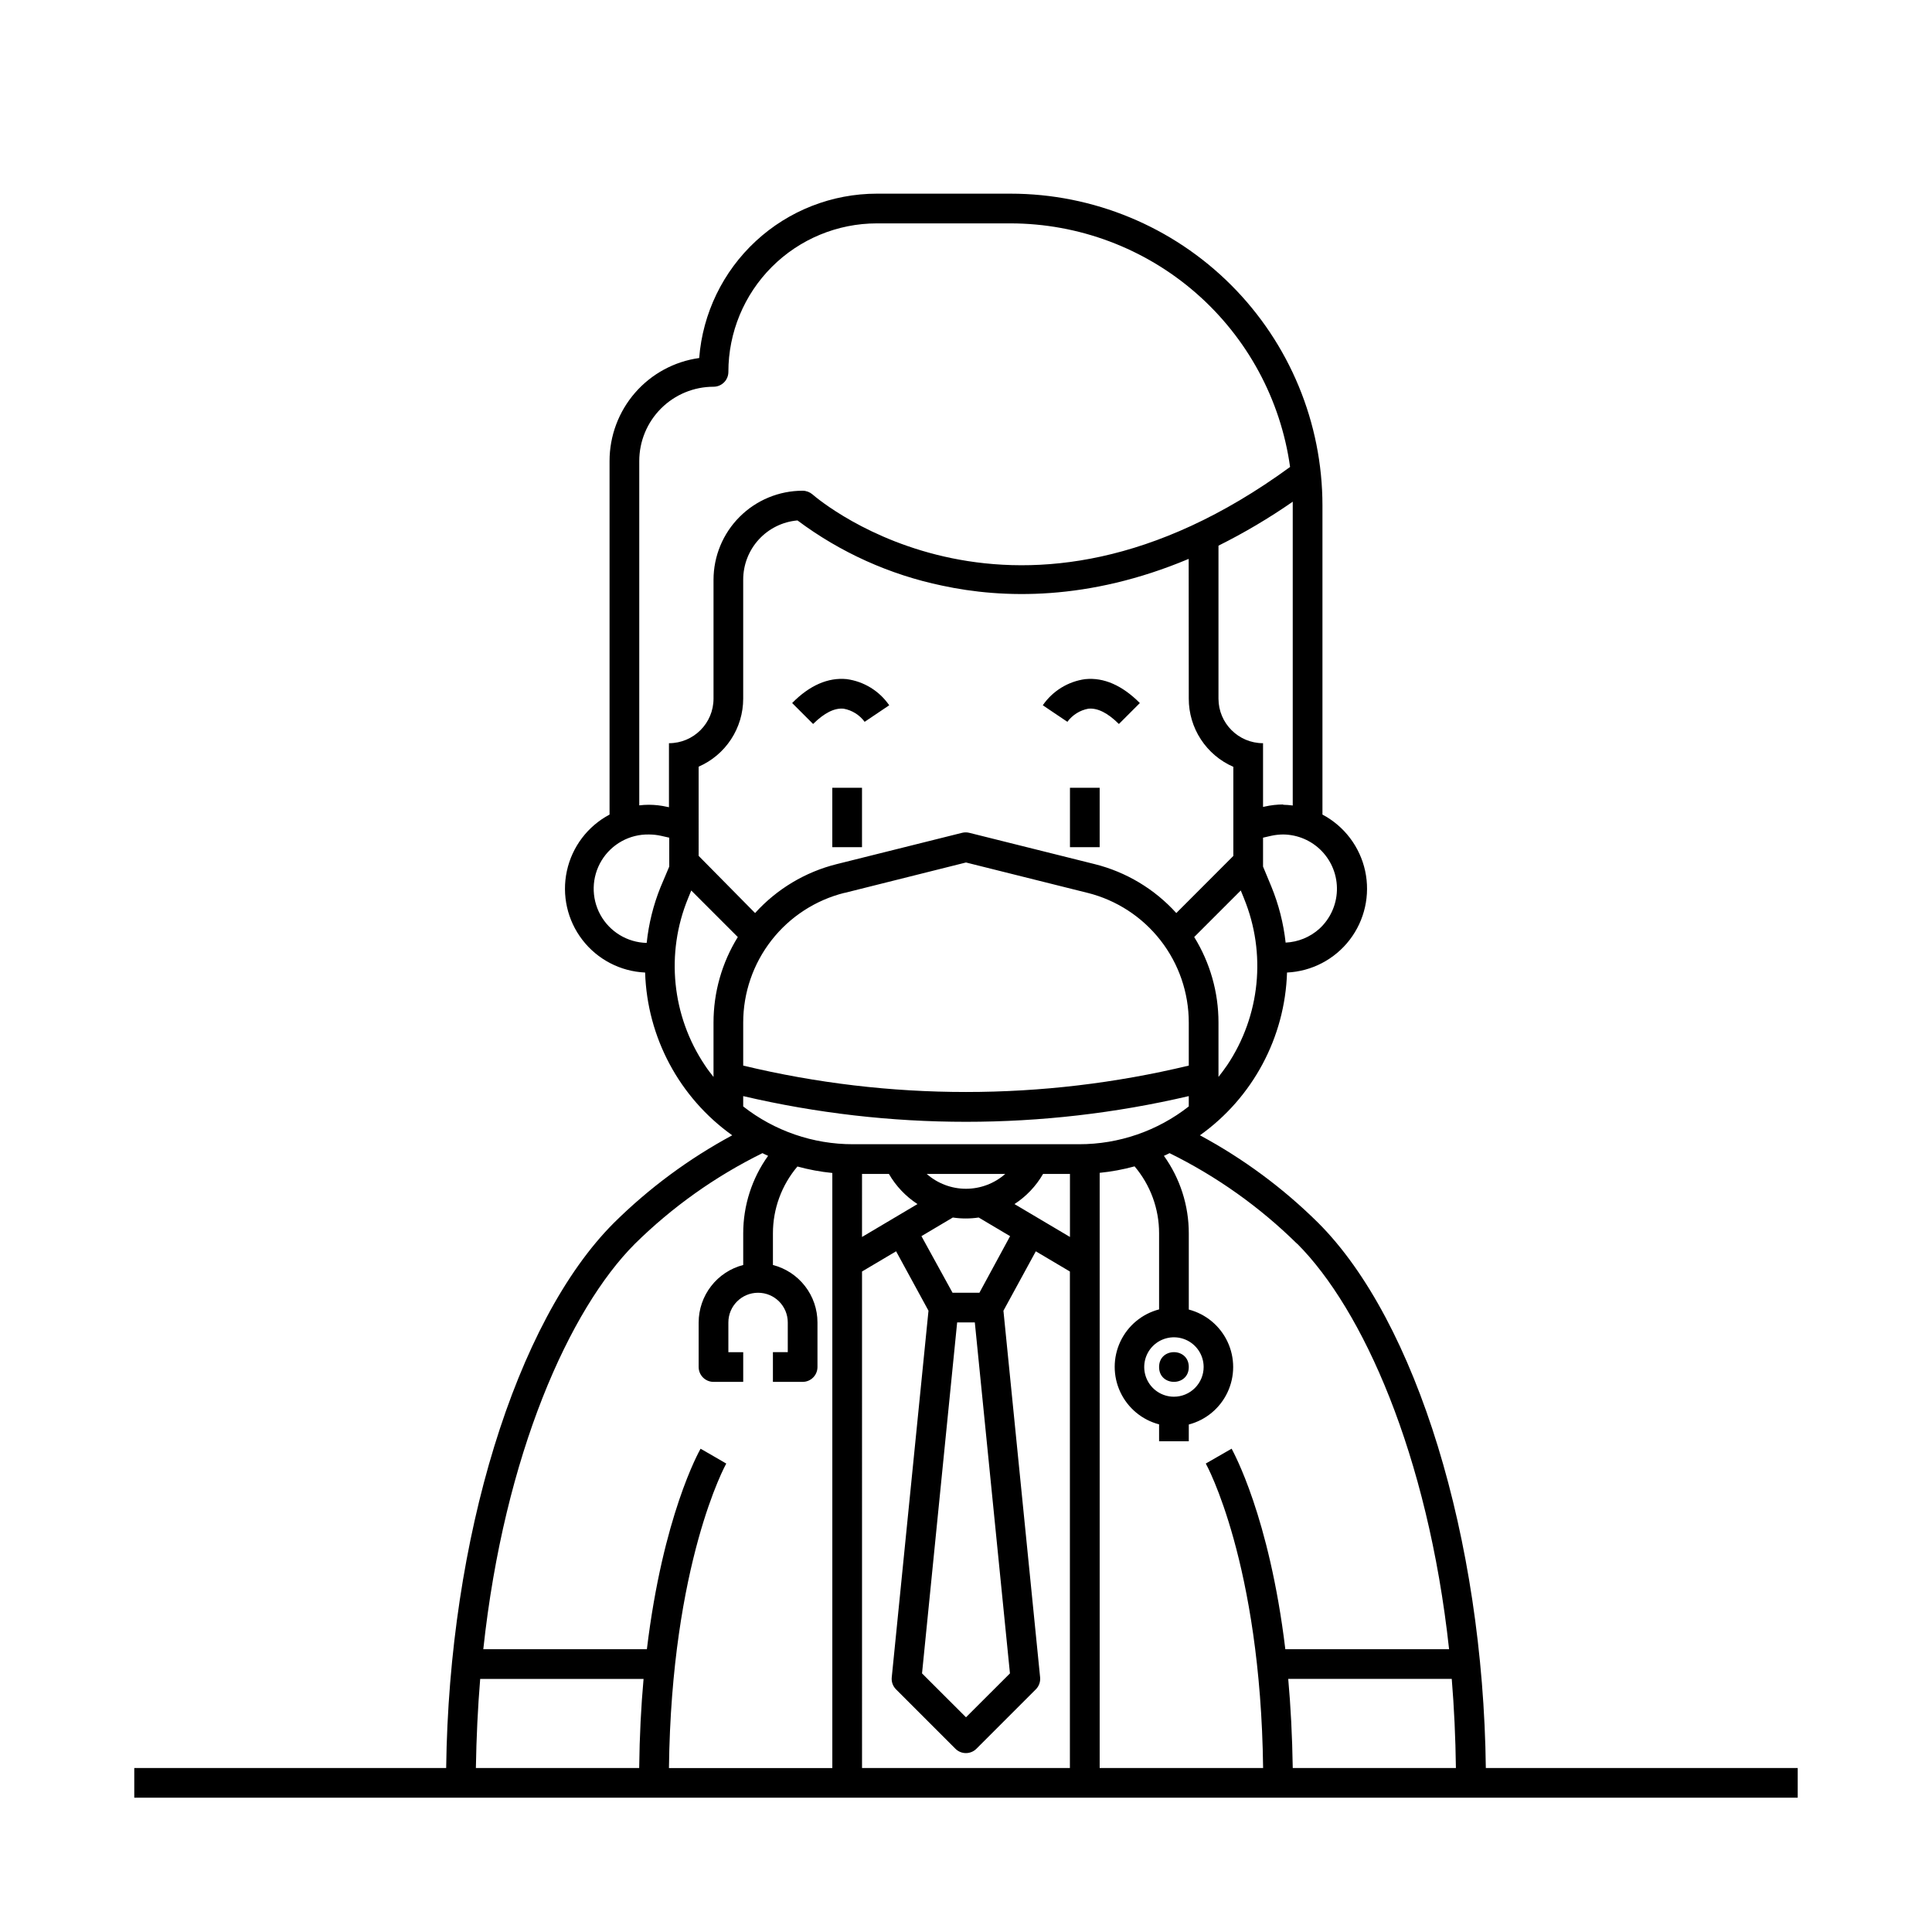 <?xml version="1.0" encoding="UTF-8"?>
<!-- Uploaded to: ICON Repo, www.iconrepo.com, Generator: ICON Repo Mixer Tools -->
<svg fill="#000000" width="800px" height="800px" version="1.1" viewBox="144 144 512 512" xmlns="http://www.w3.org/2000/svg">
 <g>
  <path d="m459.04 506.27c0 5.25-7.871 5.25-7.871 0 0-5.246 7.871-5.246 7.871 0"/>
  <path d="m537.76 612.54c-0.727-60.754-18.383-118.45-44.418-144.47-9.281-9.195-19.84-17.012-31.348-23.203 14.004-9.984 22.543-25.941 23.082-43.137 6.539-0.305 12.613-3.473 16.602-8.664s5.484-11.875 4.098-18.273c-1.391-6.394-5.527-11.855-11.312-14.922v-81.891c0-21.922-8.707-42.945-24.207-58.445s-36.527-24.211-58.449-24.211h-35.422c-11.891 0-23.344 4.484-32.074 12.559-8.73 8.07-14.094 19.141-15.02 30.996-6.59 0.914-12.621 4.184-16.988 9.199-4.363 5.019-6.769 11.445-6.766 18.098v93.695c-5.785 3.07-9.926 8.535-11.309 14.938-1.387 6.398 0.117 13.086 4.113 18.273 3.996 5.191 10.078 8.355 16.621 8.648 0.539 17.195 9.078 33.152 23.086 43.137-11.508 6.199-22.062 14.012-31.352 23.203-26.035 26.02-43.691 83.719-44.457 144.47h-82.656v7.871h440.83v-7.871zm-52.328-23.617h43.297c0.629 7.621 0.996 15.496 1.102 23.617h-43.238c-0.137-8.539-0.551-16.414-1.199-23.617zm2.363-115.3c17.238 17.258 34.598 55.676 40.227 107.43h-43.398c-4.25-35.207-13.777-52.211-14.23-53.137l-6.848 3.938c0.156 0.254 14.523 26.332 15.191 80.688h-43.312v-157.73c3.125-0.312 6.223-0.883 9.25-1.715 4.195 4.949 6.5 11.227 6.496 17.715v20.191c-4.527 1.18-8.289 4.312-10.273 8.547-1.988 4.234-1.988 9.133 0 13.367 1.984 4.234 5.746 7.367 10.273 8.551v4.484h7.871v-4.449 0.004c4.523-1.184 8.289-4.316 10.273-8.551s1.984-9.133 0-13.367c-1.984-4.231-5.75-7.363-10.273-8.547v-20.191c0.008-7.371-2.301-14.559-6.594-20.547 0.512-0.215 1.004-0.453 1.496-0.707 12.484 6.148 23.898 14.262 33.809 24.027zm-146.84-36.406v-2.738c38.836 9.082 79.246 9.082 118.08 0v2.738c-8.293 6.5-18.531 10.027-29.066 10.016h-59.945c-10.539 0.012-20.777-3.516-29.07-10.016zm-11.809-90.035v-0.004c3.512-1.531 6.496-4.051 8.594-7.254 2.098-3.199 3.215-6.945 3.215-10.773v-31.484c-0.012-3.953 1.457-7.766 4.121-10.68 2.668-2.918 6.332-4.727 10.266-5.066 11.363 8.492 24.449 14.387 38.336 17.277 16.059 3.465 38.73 4.094 65.336-7.086l0.023 37.039c-0.008 3.836 1.109 7.59 3.207 10.797 2.098 3.211 5.086 5.738 8.602 7.269v23.617l-15.113 15.133c-5.769-6.375-13.305-10.891-21.648-12.969l-33.18-8.285h-0.004c-0.645-0.164-1.32-0.164-1.965 0l-33.18 8.285h-0.004c-8.344 2.078-15.879 6.594-21.648 12.969l-14.957-15.152zm38.633 33.457 32.219-8.07 32.215 8.051v-0.004c7.664 1.918 14.469 6.344 19.328 12.574 4.863 6.231 7.5 13.906 7.496 21.809v11.395c-38.809 9.328-79.273 9.328-118.08 0v-11.395c-0.004-7.902 2.637-15.578 7.496-21.809s11.664-10.656 19.328-12.574zm29.875 113.82h4.684l9.309 93.008-11.648 11.633-11.652-11.633zm5.902-7.871h-7.125l-8.242-14.996 8.324-4.941v0.004c2.269 0.34 4.578 0.34 6.848 0l8.324 4.941zm-31.113-31.488h7.125c1.859 3.223 4.457 5.961 7.578 7.992l-14.703 8.719zm27.551 3.938h0.004c-3.836 0-7.535-1.402-10.414-3.938h20.824c-2.875 2.535-6.578 3.938-10.41 3.938zm12.852 4.055c3.121-2.031 5.719-4.769 7.578-7.992h7.125v16.707zm-40.402 17.867 9.031-5.352 8.582 15.742-9.738 97.184c-0.117 1.172 0.305 2.336 1.141 3.168l15.742 15.742c1.535 1.527 4.016 1.527 5.551 0l15.742-15.742c0.836-0.832 1.258-1.996 1.145-3.168l-9.723-97.18 8.582-15.742 9.031 5.352v131.58h-55.086zm82.656 33.184c-3.184 0-6.055-1.918-7.273-4.859-1.215-2.945-0.543-6.328 1.707-8.582 2.254-2.25 5.637-2.922 8.578-1.707 2.945 1.219 4.863 4.09 4.863 7.273 0 2.09-0.832 4.09-2.309 5.566-1.477 1.477-3.477 2.309-5.566 2.309zm14.09-87.832c-0.727 1.062-1.496 2.086-2.281 3.09v-14.406c0.008-8.012-2.223-15.863-6.434-22.672l12.34-12.34 0.848 2.086h-0.004c5.981 14.57 4.305 31.16-4.465 44.242zm24.426-36.152c-2.465 2.203-5.613 3.488-8.914 3.641-0.559-5.086-1.824-10.066-3.762-14.801l-2.223-5.352v-7.656l2.144-0.492c1.047-0.23 2.117-0.348 3.188-0.355 3.879 0.035 7.574 1.633 10.258 4.434 2.68 2.797 4.121 6.562 3.988 10.438-0.129 3.871-1.816 7.531-4.68 10.145zm-9.566-32.965c-1.633 0.004-3.266 0.188-4.859 0.551l-0.473 0.098v-16.887c-6.519 0-11.809-5.285-11.809-11.809v-40.539c6.832-3.406 13.41-7.301 19.68-11.652v1.062 79.449c-0.84-0.113-1.688-0.18-2.539-0.195zm-170.64-91.02c0-5.223 2.074-10.227 5.766-13.918 3.688-3.691 8.695-5.766 13.914-5.766 1.043 0 2.047-0.414 2.785-1.152 0.738-0.738 1.152-1.738 1.152-2.781 0-10.441 4.144-20.449 11.527-27.832 7.383-7.383 17.395-11.527 27.832-11.527h35.426-0.004c18.055 0.023 35.492 6.57 49.102 18.43 13.613 11.863 22.48 28.238 24.977 46.121-72.402 52.898-124.4 9.172-126.58 7.262-0.727-0.617-1.645-0.957-2.598-0.965-6.266 0-12.27 2.488-16.699 6.918-4.43 4.426-6.918 10.434-6.918 16.699v31.484c0 6.523-5.285 11.809-11.809 11.809v16.965l-0.492-0.098c-1.586-0.363-3.211-0.547-4.84-0.551-0.848 0-1.695 0.055-2.539 0.156zm5.648 112.91v-0.004c-1.91 4.738-3.148 9.719-3.68 14.801-5.133-0.117-9.812-2.961-12.281-7.465-2.465-4.504-2.34-9.98 0.324-14.367 2.668-4.387 7.473-7.019 12.605-6.902 1.066 0.008 2.129 0.125 3.168 0.355l2.164 0.492v7.656zm7.281 2.992 0.848-2.086 12.34 12.34v-0.004c-4.215 6.809-6.441 14.66-6.438 22.672v14.406c-0.789-1.004-1.555-1.969-2.281-3.09-8.773-13.082-10.449-29.672-4.469-44.242zm-14.09 91.551v-0.004c9.91-9.766 21.324-17.879 33.809-24.027 0.492 0.254 0.984 0.492 1.496 0.707-4.293 5.988-6.598 13.176-6.594 20.547v8.383c-3.375 0.871-6.367 2.84-8.504 5.598-2.141 2.758-3.301 6.144-3.305 9.633v11.809c0 1.047 0.418 2.047 1.156 2.785 0.738 0.738 1.738 1.152 2.781 1.152h7.871v-7.871h-3.934v-7.875c0-4.348 3.523-7.871 7.871-7.871 4.348 0 7.871 3.523 7.871 7.871v7.871h-3.938v7.871h7.871l0.004 0.004c1.043 0 2.043-0.414 2.781-1.152 0.738-0.738 1.152-1.738 1.152-2.785v-11.809c0-3.488-1.16-6.875-3.301-9.633-2.137-2.758-5.129-4.727-8.504-5.598v-8.383c-0.004-6.488 2.297-12.766 6.492-17.715 3.031 0.832 6.125 1.402 9.25 1.715v157.7h-43.297c0.668-54.375 15.035-80.453 15.191-80.688l-3.383-1.969-3.426-1.969c-0.512 0.906-9.977 17.91-14.23 53.137h-43.352c5.57-51.758 22.926-90.172 40.168-107.43zm-40.996 115.3h43.297c-0.648 7.203-1.062 15.074-1.16 23.617h-43.277c0.133-8.121 0.512-15.992 1.141-23.617z"/>
  <path d="m364.57 352.77h7.871v15.742h-7.871z"/>
  <path d="m367.57 331.81c2.234 0.406 4.227 1.652 5.57 3.481l6.516-4.387h-0.004c-2.609-3.793-6.695-6.309-11.258-6.93-4.898-0.492-9.84 1.633-14.465 6.336l5.551 5.551c2.934-2.91 5.648-4.289 8.09-4.051z"/>
  <path d="m427.55 352.77h7.871v15.742h-7.871z"/>
  <path d="m432.43 331.81c2.461-0.234 5.156 1.141 8.09 4.055l5.551-5.551c-4.684-4.703-9.566-6.828-14.465-6.336v-0.004c-4.562 0.621-8.648 3.137-11.258 6.93l6.516 4.387c1.34-1.828 3.336-3.074 5.566-3.481z"/>
 </g>
</svg>